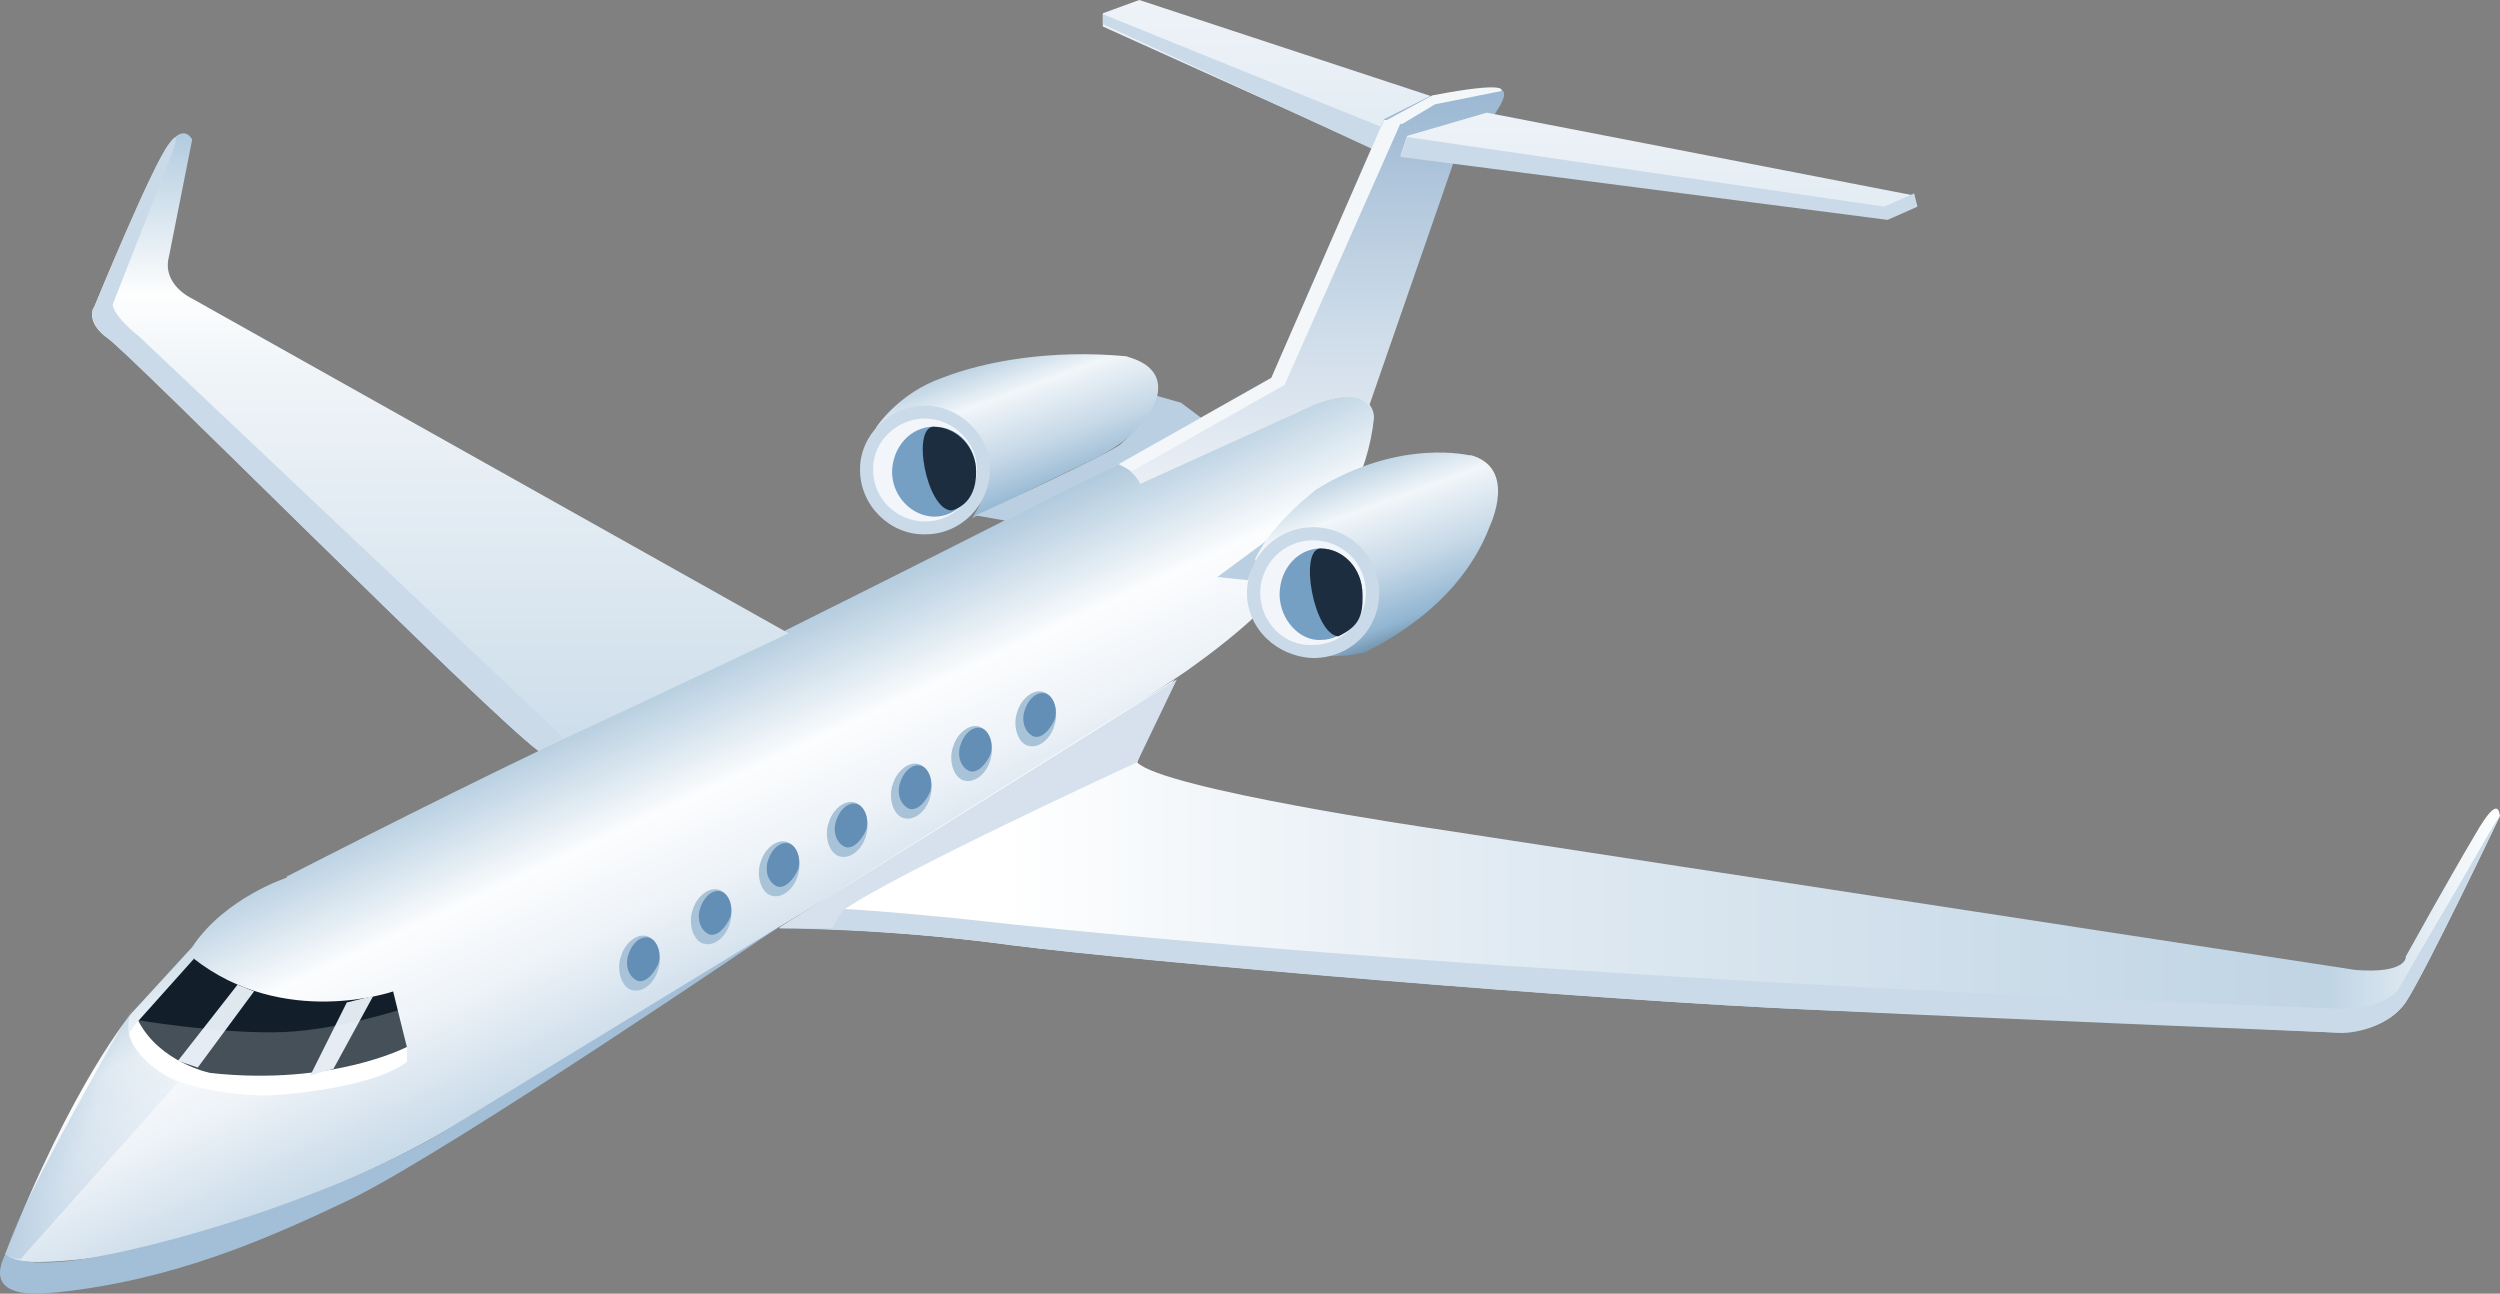 <?xml version="1.0" encoding="utf-8"?>
<!-- Generator: Adobe Illustrator 16.0.0, SVG Export Plug-In . SVG Version: 6.00 Build 0)  -->
<!DOCTYPE svg PUBLIC "-//W3C//DTD SVG 1.1//EN" "http://www.w3.org/Graphics/SVG/1.1/DTD/svg11.dtd">
<svg preserveAspectRatio="none"   version="1.1" id="图层_1" xmlns="http://www.w3.org/2000/svg" xmlns:xlink="http://www.w3.org/1999/xlink" x="0px" y="0px"
	 width="565.853px" height="292.804px" viewBox="-0.068 272.051 565.853 292.804"
	 enable-background="new -0.068 272.051 565.853 292.804" xml:space="preserve">
<rect x="-0.068" y="272.051" width="565.853" height="292.804" fill="#808080" stroke="none"/>
<g id="surface401">
	
		<linearGradient id="SVGID_1_" gradientUnits="userSpaceOnUse" x1="321.243" y1="256.966" x2="495.055" y2="-115.775" gradientTransform="matrix(0.75 0 0 -0.75 -150.507 512.898)">
		<stop  offset="0.31" style="stop-color:#BFD4E4"/>
		<stop  offset="0.37" style="stop-color:#9EBED6"/>
		<stop  offset="0.48" style="stop-color:#FCFDFE"/>
		<stop  offset="0.54" style="stop-color:#EEF3F8"/>
		<stop  offset="0.79" style="stop-color:#81AACA"/>
	</linearGradient>
	<path fill="url(#SVGID_1_)" d="M64.91,470.671c0,0-14.082,4.551-21.488,15.754L29.66,501.421c0,0-13.25,15.59-28.5,54.363
		c0-0.363-2.289,3.191,16.035,1.41c18.465-1.773,52.742-11.949,81.09-27.805c28.125-15.969,78.016-47.559,78.016-47.559
		c0.359,0.09,84.809-52.273,93.523-58.879c8.836-6.281,13.941-11.203,13.941-11.203c0.145-0.328,24.539-19.242,27.156-45.09
		c-0.012-0.238,0.434-9.48-16.559-1.723c0.047-0.016-26.136,3.445-56.199,19.387c-0.004,0.098-84.082,42.648-113.707,56.434
		C94.91,454.921,64.77,470.484,64.77,470.484L64.91,470.671z"/>
	
		<linearGradient id="SVGID_2_" gradientUnits="userSpaceOnUse" x1="202.227" y1="147.92" x2="721.539" y2="147.92" gradientTransform="matrix(0.75 0 0 -0.75 24.631 576.766)">
		<stop  offset="0" style="stop-color:#FFFFFF"/>
		<stop  offset="0.13" style="stop-color:#FFFFFF"/>
		<stop  offset="0.43" style="stop-color:#E0EAF2"/>
		<stop  offset="0.9" style="stop-color:#BFD4E4"/>
		<stop  offset="1" style="stop-color:#FFFFFF"/>
	</linearGradient>
	<path fill="url(#SVGID_2_)" d="M176.301,482.039c0,0,24.395,0.078,52.715,3.957c28.285,3.543,131.57,12.492,182.109,14.645
		c50.176,2.398,118.5,5.172,118.5,5.172c-0.074,0.227,10.02,0,14.813-6.895c4.613-7.129,21.348-42.219,21.348-42.219
		c-0.234-0.16,0-5.602-5.664,4.309c-5.82,9.781-15.684,27.57-15.684,27.57c0.113,0.211,0,3.879-11.328,3.016L324.05,459.539
		c0,0-60.617-8.871-66.718-14.902c-0.031-0.098,5.676-16.121,8.582-18.848L176.301,482.039z"/>
	
		<linearGradient id="SVGID_3_" gradientUnits="userSpaceOnUse" x1="307.123" y1="201.192" x2="307.123" y2="14.762" gradientTransform="matrix(0.75 0 0 -0.75 -130.739 453.122)">
		<stop  offset="0" style="stop-color:#B2CBDF"/>
		<stop  offset="0.26" style="stop-color:#FDFEFE"/>
		<stop  offset="0.39" style="stop-color:#EFF4F8"/>
		<stop  offset="0.66" style="stop-color:#E0EAF2"/>
		<stop  offset="1" style="stop-color:#CCDDEA"/>
	</linearGradient>
	<path fill="url(#SVGID_3_)" d="M178.43,415.394l-135-75.75c0,0-6.98-3.141-5.238-9.605l5.238-26.395c0,0-1.75-3.762-5.238,0.977
		c-3.762,5.023-16.988,37.051-16.988,37.051c-0.273,0.223-1.742,3.445,3.051,6.895c4.926,3.078,84.734,83.793,97.586,93.484
		L178.43,415.394z"/>
	
		<linearGradient id="SVGID_4_" gradientUnits="userSpaceOnUse" x1="234.816" y1="213.239" x2="260.672" y2="142.201" gradientTransform="matrix(0.75 0 0 -0.75 46.578 503.258)">
		<stop  offset="0" style="stop-color:#81AACA"/>
		<stop  offset="0.33" style="stop-color:#F1F6F9"/>
		<stop  offset="0.56" style="stop-color:#C6D8E7"/>
		<stop  offset="0.76" style="stop-color:#91B5D1"/>
		<stop  offset="1" style="stop-color:#20384C"/>
	</linearGradient>
	<path fill="url(#SVGID_4_)" d="M198.246,368.781c0,0,5.066-7.809,15.055-11.254c9.695-3.746,24.633-6.434,41.637-4.828
		c0.309,0.332,8.555,1.609,6.926,8.961c0.133,0.371-1.16,7.813-14.52,14.363c-13.098,6.258-27.363,13.309-27.363,13.309
		c0.016-0.301,7.727-10.207,0.059-18.902c-0.043-0.148-8.27-10.578-21.793-1.402V368.781z"/>
	<path fill="#BACFE1" d="M261.988,361.703l5.25,1.5l6,4.5l-7.5,4.5c0,0-13.766,4.645-37.934,17.738l-7.066-1.238
		c0,0,30.902-14.176,32.992-16.242c0.008-0.258,6.508-5.055,8.133-10.801L261.988,361.703z"/>
	<path fill="#A3BFD7" d="M1.465,556.097c0,0,2.582,2.953,16.293,1.098c17.457-2.598,54.602-13.078,80.559-27.797l77.898-47.551
		c0,0-73.668,50.207-96.75,61.559c-18.75,8.941-40.098,18.402-66.684,21.156c-0.066-0.215-17.66,3.199-11.566-8.777L1.465,556.097z"
		/>
	<path fill="#121F2A" d="M43.918,488.957l-12.75,14.25c0,0,3.918,11.02,19.719,12.191c-0.219-0.191,24.629,3.195,41.164-6.227
		l-3.133-12.715c0,0-24.789,8.586-45.234-7.5H43.918z"/>
	<path fill="#FFFFFF" d="M31.293,503.011l-2.25,3c0,0,1.164,12.813,29.516,13.965c-0.266,0.285,24.238-0.695,33.492-7.586
		l-0.008-3.379c0,0-16.992,8.891-44.41,5.906c0.16,0.094-11.617-2.301-16.465-11.949L31.293,503.011z"/>
	<path fill="#DFE7EF" d="M53.695,494.925l-13.5,17.25l4.5,1.5l12.75-17.25L53.695,494.925z"/>
	<path fill="#DFE7EF" d="M78.422,498.953l-8.25,16.5l5.25-1.5l9-16.5L78.422,498.953z"/>
	<path fill="#CBDAE8" d="M127.43,438.972l-96-90.75c0,0-5.539-4.234-6.004-7.219l12.754-32.531c0,0,3.5-8.59,0.016-3.852
		c-3.766,4.602-16.992,37.051-16.992,37.051c-0.273-0.199-1.742,3.445,3.051,6.895c4.926,3.406,84.734,83.793,97.586,93.484
		L127.43,438.972z"/>
	<path fill="#CBDAE8" d="M176.301,482.199c0,0,24.395-0.082,52.715,3.797c28.285,3.703,131.57,12.492,182.109,14.645
		c50.176,1.809,118.5,5.172,118.5,5.172c-0.074-0.363,10.02,0,14.813-6.895c4.613-6.969,21.348-42.219,21.348-42.219
		c-0.234,0-4.52,7.371-10.184,17.281c-5.801,9.719-13.07,22.402-13.07,22.402c-0.23,0.066-3.922,4.738-15.246,3.879
		c0.016-0.063-169.477-5.602-298.433-19.008c-11.301-1.305-31.805-3.395-45.309-3.828L176.301,482.199z"/>
	<path fill="#D7E1EE" d="M266.301,425.835l-9,18.75c0,0-55.75,25.66-66.789,33.703l-2.211,3.797h-12L266.301,425.835z"/>
	<path fill="#CBDAE8" d="M194.594,378.16c0-7.5,6.586-14.305,14.738-14.305c7.762,0.055,14.703,6.516,14.703,14.555
		c-0.191,8-6.594,14.586-14.703,14.586c-7.988,0.164-14.738-6.543-14.738-14.586V378.16z"/>
	<path fill="#F2F5FA" d="M197.547,378.078c0-6,5.27-11.297,11.785-11.297c6.215,0.047,11.754,5.211,11.754,11.641
		c-0.289,6.406-5.27,11.66-11.754,11.66c-6.535-0.004-11.785-5.234-11.785-11.66V378.078z"/>
	<path fill="#BACFE1" d="M282.223,403.531c-0.75,0-6.77-0.863-6.77-0.863l12.019-8.887c0,0-5.062,7.648-5.062,9.949L282.223,403.531
		z"/>
	<path fill="#F6F9FB" d="M275.461,402.667v3l6.75,1.5l0.75-3.75L275.461,402.667z"/>
	
		<linearGradient id="SVGID_5_" gradientUnits="userSpaceOnUse" x1="227.973" y1="210.594" x2="256.305" y2="132.754" gradientTransform="matrix(0.75 0 0 -0.75 132.295 525.391)">
		<stop  offset="0" style="stop-color:#81AACA"/>
		<stop  offset="0.33" style="stop-color:#F1F6F9"/>
		<stop  offset="0.56" style="stop-color:#C6D8E7"/>
		<stop  offset="0.76" style="stop-color:#91B5D1"/>
		<stop  offset="1" style="stop-color:#20384C"/>
	</linearGradient>
	<path fill="url(#SVGID_5_)" d="M332.714,375.164c0,0-15.781-4.082-34.809,7.637c0.309-0.137-9.785,7.121-13.941,15.852l13.5,21.512
		c0,0,4.348,1.141,11.551-0.465c-0.301-0.285,20.621-8.617,28.152-28.629c0.047-0.156,6.332-13.324-4.629-16.082L332.714,375.164z"
		/>
	<path fill="#CBDAE8" d="M282.156,406.429c0-8.25,6.699-15.059,14.988-15.059c8.262,0.059,14.941,6.625,14.941,14.801
		c0.07,8.508-6.699,14.824-14.941,14.824c-8.238-0.316-14.988-6.652-14.988-14.824V406.429z"/>
	<path fill="#F2F5FA" d="M285.164,406.39c0-6.75,5.352-12.047,11.98-12.047c6.77,0.047,11.945,5.301,11.945,11.836
		c0.074,6.211-5.355,11.852-11.945,11.852c-6.73,0.359-11.98-5.316-11.98-11.852V406.39z"/>
	<path fill="#759FC3" d="M201.84,379.152c0-6,4.258-10.539,9.527-10.539c5.473,0.039,9.5,4.559,9.5,10.18
		c-0.277,5.609-4.262,10.203-9.5,10.203c-5.027-0.094-9.527-4.578-9.527-10.203V379.152z"/>
	<path fill="#759FC3" d="M289.554,406.71c0-6,4.195-10.539,9.387-10.539c4.863,0.039,9.363,4.633,9.363,10.352
		c0,5.438-4.195,10.367-9.363,10.367c-4.887,0.32-9.387-4.652-9.387-10.367V406.71z"/>
	
		<linearGradient id="SVGID_6_" gradientUnits="userSpaceOnUse" x1="251.726" y1="201.305" x2="251.726" y2="156.306" gradientTransform="matrix(0.75 0 0 -0.75 97.881 423.029)">
		<stop  offset="0" style="stop-color:#EEF3F8"/>
		<stop  offset="1" style="stop-color:#E2EBF3"/>
	</linearGradient>
	<path fill="url(#SVGID_6_)" d="M257.801,272.051l-8.25,3v3l61.5,27.75l2.25-6.75l10.5-5.25L257.801,272.051z"/>
	
		<linearGradient id="SVGID_7_" gradientUnits="userSpaceOnUse" x1="260.35" y1="201.306" x2="260.35" y2="82.259" gradientTransform="matrix(0.75 0 0 -0.75 101.525 443.268)">
		<stop  offset="0" style="stop-color:#9BB7D2"/>
		<stop  offset="0.57" style="stop-color:#CBDAE8"/>
		<stop  offset="1" style="stop-color:#EAEFF5"/>
	</linearGradient>
	<path fill="url(#SVGID_7_)" d="M338.695,292.289l-15,1.5l-10.5,5.25l-25.5,58.5l-34.5,19.5c0,0,3.094,1.164,4.836,4.535
		l36.414-16.535c0,0,12.496-6.363,15.285-0.852l19.215-55.398c0,0,16.133-16.5,10.074-16.5H338.695z"/>
	
		<linearGradient id="SVGID_8_" gradientUnits="userSpaceOnUse" x1="279.726" y1="201.306" x2="279.726" y2="169.306" gradientTransform="matrix(0.75 0 0 -0.75 165.263 448.533)">
		<stop  offset="0" style="stop-color:#EEF3F8"/>
		<stop  offset="1" style="stop-color:#E2EBF3"/>
	</linearGradient>
	<path fill="url(#SVGID_8_)" d="M316.933,307.304l1.5-4.5l18-5.25l96.75,18.75v2.25l-6,3L316.933,307.304z"/>
	<path fill="#CADAE8" d="M318.433,303.07l-1.5,4.5l110.25,14.25l6.75-3l-0.75-3l-6.75,3L318.433,303.07z"/>
	<path fill="#CADAE8" d="M312.55,300.769l-1.5,5.25l-61.5-28.5v-2.25L312.55,300.769z"/>
	<path fill="#F4F7FA" d="M313.195,299.164l3.75,0.75l-26.25,59.25l-34.5,19.5l-3-1.5l34.5-19.5L313.195,299.164z"/>
	<path fill="#F4F7FA" d="M313.48,299.406l3.75,0.75l7.5-4.5l15-3c0,0,2.141-2.414-15.594,0.992L313.48,299.406z"/>
	<path fill="#1B2D3E" d="M298.828,396.21c5.25,0,9.477,4.594,9.477,10.313c0.273,5.438-1.266,7.488-5.449,9.559
		c-5.527-0.371-9.105-19.91-3.914-19.91L298.828,396.21z"/>
	<path fill="#1B2D3E" d="M211.172,368.652c5.25,0,9.691,4.52,9.691,10.141c0.059,5.609-2.816,8.105-5.605,8.797
		c-5.586-0.188-9.16-18.977-3.891-18.977L211.172,368.652z"/>
	<path fill="#A8C3D8" d="M140.465,488.601c0.777-2.898,3.461-5.324,5.852-4.684c2.223,0.633,3.594,3.902,2.688,7.281
		c-0.816,3.352-3.578,5.605-5.969,4.965c-2.145-0.461-3.594-3.902-2.688-7.281L140.465,488.601z"/>
	<path fill="#A8C3D8" d="M156.699,478.097c0.773-2.895,3.461-5.32,5.852-4.68c2.219,0.633,3.59,3.902,2.684,7.281
		c-0.813,3.352-3.578,5.605-5.965,4.965c-2.145-0.461-3.594-3.902-2.688-7.281L156.699,478.097z"/>
	<path fill="#A8C3D8" d="M172.086,467.246c0.777-2.895,3.461-5.32,5.852-4.68c2.219,0.633,3.594,3.902,2.688,7.281
		c-0.816,3.352-3.578,5.605-5.969,4.965c-2.145-0.461-3.594-3.902-2.688-7.281L172.086,467.246z"/>
	<path fill="#A8C3D8" d="M187.48,458.343c0.777-2.898,3.461-5.32,5.852-4.68c2.223,0.633,3.594,3.898,2.688,7.281
		c-0.816,3.352-3.578,5.605-5.969,4.965c-2.145-0.465-3.594-3.902-2.688-7.285L187.48,458.343z"/>
	<path fill="#A8C3D8" d="M201.98,449.675c0.777-2.898,3.461-5.324,5.852-4.684c2.223,0.633,3.594,3.902,2.688,7.281
		c-0.816,3.352-3.578,5.605-5.969,4.965c-2.145-0.461-3.594-3.902-2.688-7.281L201.98,449.675z"/>
	<path fill="#A8C3D8" d="M215.633,441.164c0.777-2.898,3.461-5.32,5.852-4.68c2.223,0.633,3.594,3.902,2.688,7.281
		c-0.816,3.352-3.578,5.605-5.969,4.965c-2.145-0.465-3.594-3.902-2.688-7.285L215.633,441.164z"/>
	<path fill="#A8C3D8" d="M230.148,433.304c0.777-2.898,3.465-5.324,5.852-4.684c2.223,0.633,3.594,3.902,2.688,7.285
		c-0.816,3.348-3.578,5.602-5.969,4.961c-2.141-0.461-3.59-3.902-2.684-7.281L230.148,433.304z"/>
	<path fill="#638FB7" d="M142.063,488.472c0.777-2.898,2.883-4.691,4.789-4.184c1.641,0.473,2.863,3.113,2.141,5.809
		c-0.992,2.297-2.852,4.469-4.758,3.957c-1.887-0.848-2.867-3.109-2.145-5.805L142.063,488.472z"/>
	<path fill="#638FB7" d="M158.313,477.98c0.777-2.898,2.883-4.695,4.789-4.184c1.641,0.469,2.863,3.109,2.141,5.809
		c-0.992,2.293-2.852,4.469-4.758,3.957c-1.887-0.848-2.867-3.109-2.145-5.809L158.313,477.98z"/>
	<path fill="#638FB7" d="M173.68,467.125c0.777-2.898,2.883-4.695,4.789-4.184c1.641,0.469,2.863,3.109,2.141,5.809
		c-0.992,2.293-2.852,4.469-4.758,3.957c-1.887-0.848-2.867-3.109-2.145-5.809L173.68,467.125z"/>
	<path fill="#638FB7" d="M189.078,458.199c0.777-2.898,2.883-4.695,4.789-4.184c1.641,0.469,2.863,3.113,2.141,5.809
		c-0.992,2.293-2.852,4.469-4.758,3.957c-1.887-0.848-2.867-3.109-2.145-5.809L189.078,458.199z"/>
	<path fill="#638FB7" d="M203.578,449.539c0.773-2.898,2.879-4.691,4.785-4.184c1.645,0.473,2.867,3.113,2.145,5.809
		c-0.992,2.297-2.855,4.469-4.762,3.961c-1.887-0.852-2.867-3.113-2.145-5.809L203.578,449.539z"/>
	<path fill="#638FB7" d="M217.23,441.031c0.777-2.898,2.879-4.695,4.785-4.184c1.645,0.469,2.867,3.113,2.145,5.809
		c-0.992,2.293-2.855,4.469-4.762,3.957c-1.883-0.848-2.863-3.109-2.141-5.809L217.23,441.031z"/>
	<path fill="#638FB7" d="M231.758,433.179c0.777-2.898,2.883-4.695,4.789-4.184c1.641,0.469,2.863,3.109,2.141,5.809
		c-0.992,2.293-2.852,4.469-4.758,3.957c-1.887-0.848-2.867-3.109-2.145-5.809L231.758,433.179z"/>
	<path fill="#FFFFFF" fill-opacity="0.22" d="M31.168,502.839c0,0,3.918,11.387,19.719,12.559
		c-0.219,0.191,24.629,3.195,41.164-6.227l-1.633-8.582c0,0-15.602,5.121-28.715,5.121c-13.285,0.129-30.535-2.742-30.535-2.742
		V502.839z"/>
	
		<linearGradient id="SVGID_9_" gradientUnits="userSpaceOnUse" x1="192.545" y1="174.709" x2="262.647" y2="149.194" gradientTransform="matrix(0.75 0 0 -0.75 -150.471 651.519)">
		<stop  offset="0" style="stop-color:#8FB2D1"/>
		<stop  offset="0.48" style="stop-color:#8FB2D1;stop-opacity:0.263"/>
		<stop  offset="1" style="stop-color:#B9CEE0;stop-opacity:0"/>
	</linearGradient>
	<path fill="url(#SVGID_9_)" d="M29.699,500.542c0,0-25.469,43.711-28.5,55.25c0,0.25,1.25,1.184,3.43,1.184l35.57-39.934
		c0,0-15.094-7.023-10.285-16.5H29.699z"/>
</g>
</svg>
